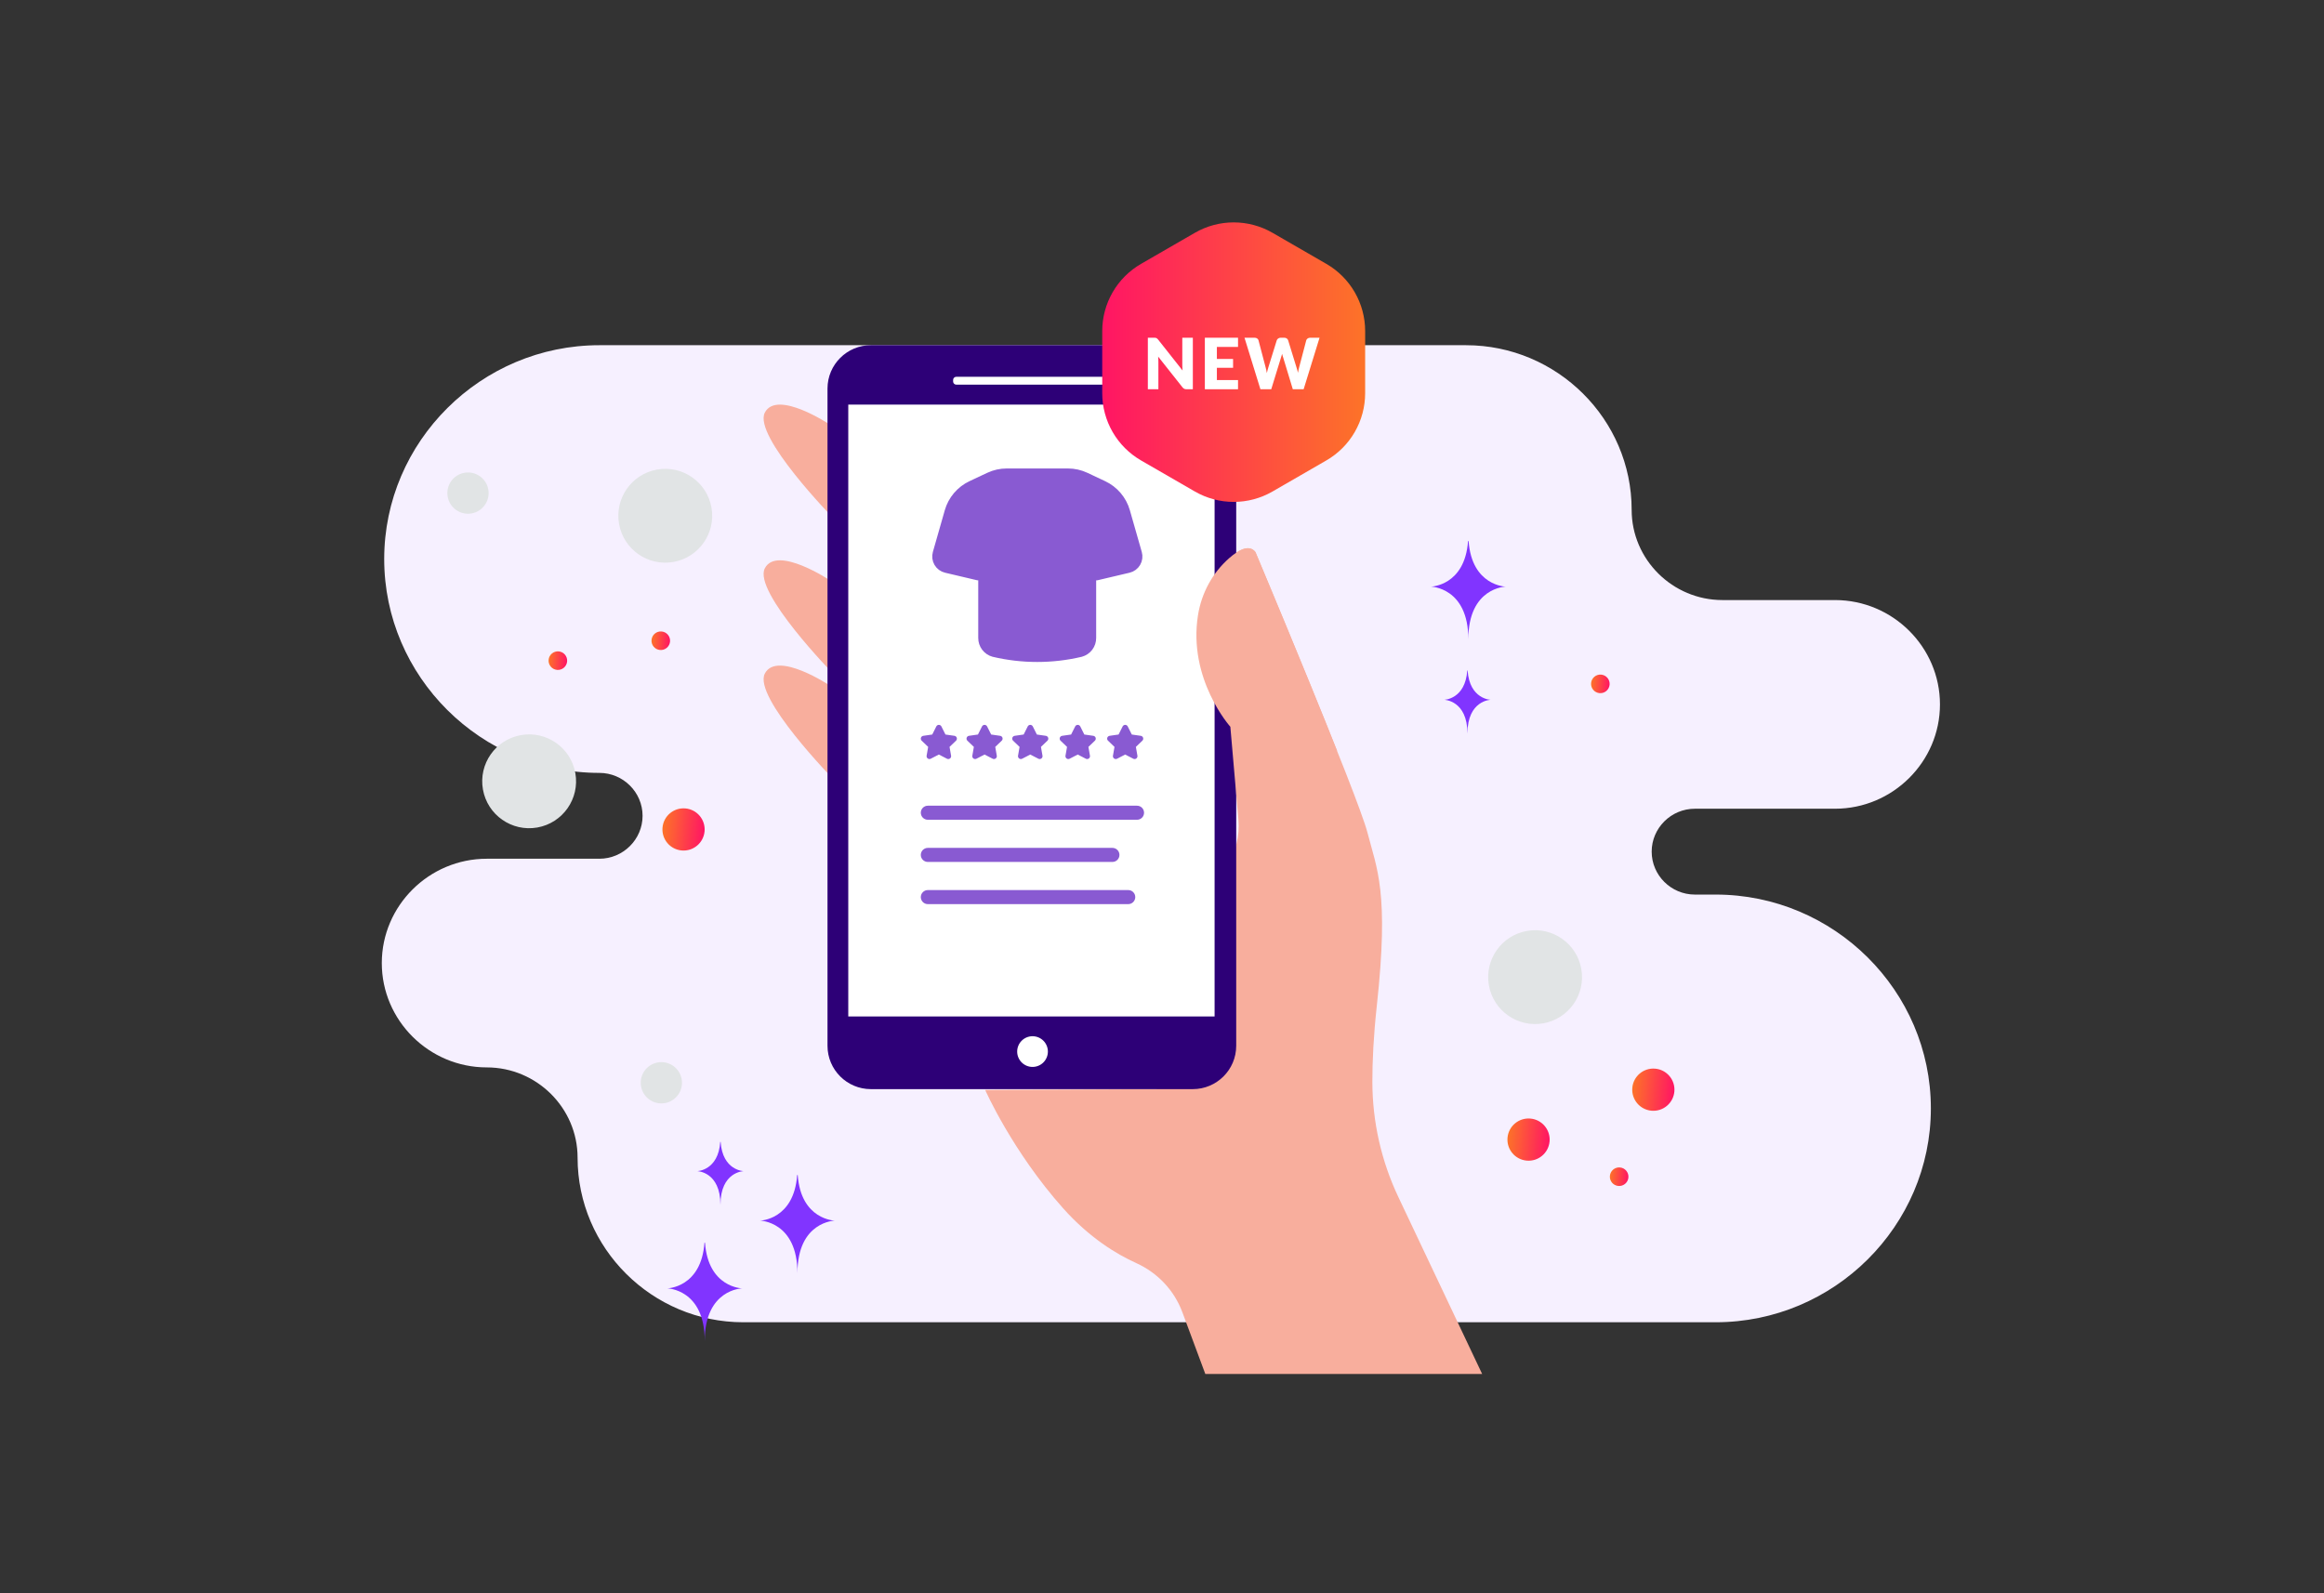<svg width="700" height="480" viewBox="0 0 700 480" fill="none" xmlns="http://www.w3.org/2000/svg">
<rect x="0" y="0" width="700" height="480" fill="#333333" stroke="none"/>
<path fill-rule="evenodd" clip-rule="evenodd" d="M180.538 104C144.887 104 115.724 132.988 115.724 168.424C115.724 203.86 144.887 232.848 180.538 232.848C187.69 232.848 193.547 238.67 193.547 245.779C193.547 252.887 187.69 258.709 180.538 258.709H146.623C129.231 258.709 115 272.855 115 290.142C115 307.429 129.231 321.574 146.623 321.574C161.664 321.574 173.971 333.808 173.971 348.758C173.971 376.036 196.424 398.354 223.867 398.354H516.772C552.422 398.354 581.586 369.366 581.586 333.93C581.586 298.494 552.422 269.506 516.772 269.506H510.502C503.35 269.506 497.493 263.691 497.493 256.575C497.493 249.466 503.343 243.644 510.502 243.644H552.704C570.096 243.644 584.326 229.499 584.326 212.212C584.326 194.947 570.131 180.816 552.769 180.779H518.811C503.77 180.779 491.462 168.546 491.462 153.596C491.462 126.318 469.009 104 441.566 104H180.538Z" fill="#F6F0FF"/>
<path d="M446.427 413.929H363.045L356.128 395.322C353.677 388.732 348.664 383.432 342.253 380.533C336.214 377.804 328.087 372.846 320.209 364.011C304.878 346.816 296.742 328.37 296.742 328.37L348.417 328.117C348.417 328.117 343.766 299.234 369.449 260.877C372.192 256.767 373.452 251.845 373.02 246.923L370.585 218.947C370.585 218.947 353.132 199.458 363.84 175.281C363.84 175.281 374.078 161.117 378.141 166.301C378.141 166.301 409.07 239.894 411.886 250.837C414.701 261.779 418.457 268.658 414.701 303.048C413.708 312.153 413.35 319.744 413.362 325.989C413.389 337.974 416.064 349.806 421.195 360.637L446.427 413.929Z" fill="#F8AE9D"/>
<path d="M245.728 207.306C244.654 206.934 243.588 206.539 242.529 206.124L242.841 205.336C243.86 205.737 244.925 206.13 246.006 206.507L245.728 207.306Z" fill="#31446C"/>
<path d="M250.009 127.946C250.009 127.946 234.021 117.258 230.372 124.3C226.722 131.341 251.142 156.256 251.142 156.256L250.009 127.946ZM250.01 174.855C250.01 174.855 234.022 164.169 230.372 171.209C226.722 178.25 251.143 203.165 251.143 203.165L250.01 174.855ZM250.01 206.569C250.01 206.569 234.022 195.882 230.372 202.923C226.722 209.964 251.143 234.879 251.143 234.879L250.01 206.569Z" fill="#F8AE9D"/>
<path d="M262.323 104H359.278C366.498 104 372.353 109.847 372.353 117.064V315.056C372.353 322.33 366.437 328.12 359.278 328.12H262.323C255.104 328.12 249.248 322.274 249.248 315.056V117.062C249.248 109.782 255.172 104 262.323 104Z" fill="#2D0077"/>
<path d="M255.504 121.899H365.842V306.236H255.504V121.899ZM288.033 115.879H333.388C333.64 115.879 333.882 115.779 334.06 115.601C334.238 115.423 334.338 115.182 334.338 114.93V114.465C334.338 114.213 334.238 113.972 334.06 113.794C333.882 113.616 333.64 113.516 333.388 113.516H288.033C287.509 113.516 287.083 113.942 287.083 114.465V114.93C287.083 115.453 287.509 115.879 288.033 115.879Z" fill="white"/>
<path d="M374.548 235.832C374.548 235.832 373.882 238.305 372.375 239.525L370.586 218.95C370.586 218.95 357.747 204.613 360.849 185.279C361.911 178.66 365.206 172.569 370.244 168.144C373.121 165.617 376.281 163.928 378.141 166.306C378.141 166.306 392.687 200.914 402.735 226.192L374.548 235.832Z" fill="#F8AE9D"/>
<path d="M306.379 316.805C306.379 318.032 306.866 319.208 307.734 320.075C308.601 320.943 309.777 321.43 311.004 321.43C312.231 321.43 313.407 320.943 314.275 320.075C315.142 319.208 315.629 318.032 315.629 316.805C315.629 315.578 315.142 314.402 314.275 313.534C313.407 312.667 312.231 312.18 311.004 312.18C309.777 312.18 308.601 312.667 307.734 313.534C306.866 314.402 306.379 315.578 306.379 316.805Z" fill="white"/>
<path fill-rule="evenodd" clip-rule="evenodd" d="M280.346 228.579C280.204 228.653 280.043 228.686 279.884 228.674C279.724 228.662 279.57 228.606 279.441 228.511C279.311 228.416 279.211 228.287 279.152 228.138C279.092 227.989 279.075 227.826 279.104 227.668L279.566 225.015L277.617 223.148C277.501 223.036 277.418 222.894 277.378 222.738C277.338 222.582 277.343 222.417 277.393 222.264C277.442 222.11 277.534 221.974 277.657 221.87C277.781 221.766 277.931 221.699 278.091 221.677L280.796 221.29L282.018 218.853C282.089 218.709 282.198 218.589 282.334 218.504C282.47 218.42 282.627 218.375 282.787 218.375C282.947 218.375 283.104 218.42 283.24 218.504C283.376 218.589 283.485 218.709 283.556 218.853L284.778 221.29L287.483 221.677C287.643 221.699 287.793 221.766 287.917 221.87C288.04 221.973 288.132 222.11 288.182 222.263C288.231 222.417 288.236 222.582 288.196 222.738C288.157 222.894 288.073 223.036 287.957 223.148L286.007 225.015L286.47 227.669C286.498 227.827 286.482 227.989 286.422 228.138C286.363 228.287 286.262 228.416 286.133 228.511C286.004 228.606 285.85 228.663 285.69 228.675C285.53 228.687 285.37 228.654 285.228 228.58L282.787 227.318L280.346 228.579ZM294.112 228.579C293.97 228.653 293.81 228.686 293.65 228.674C293.49 228.662 293.337 228.606 293.207 228.511C293.078 228.416 292.978 228.287 292.918 228.138C292.859 227.989 292.842 227.826 292.87 227.668L293.333 225.015L291.384 223.148C291.267 223.036 291.184 222.894 291.145 222.738C291.105 222.582 291.11 222.417 291.159 222.264C291.209 222.11 291.3 221.974 291.424 221.87C291.547 221.766 291.697 221.699 291.857 221.677L294.563 221.29L295.784 218.853C295.855 218.709 295.965 218.589 296.101 218.504C296.237 218.42 296.393 218.375 296.553 218.375C296.713 218.375 296.87 218.42 297.006 218.504C297.142 218.589 297.252 218.709 297.323 218.853L298.544 221.29L301.25 221.677C301.41 221.699 301.56 221.766 301.683 221.87C301.807 221.973 301.899 222.11 301.948 222.263C301.998 222.417 302.003 222.582 301.963 222.738C301.923 222.894 301.84 223.036 301.723 223.148L299.774 225.015L300.237 227.669C300.265 227.827 300.248 227.989 300.189 228.138C300.129 228.287 300.029 228.416 299.9 228.511C299.77 228.606 299.617 228.663 299.457 228.675C299.297 228.687 299.137 228.654 298.995 228.58L296.553 227.318L294.112 228.579ZM307.879 228.579C307.737 228.653 307.577 228.686 307.417 228.674C307.257 228.662 307.103 228.606 306.974 228.511C306.845 228.416 306.744 228.287 306.685 228.138C306.625 227.989 306.608 227.826 306.637 227.668L307.099 225.015L305.15 223.148C305.034 223.036 304.951 222.894 304.911 222.738C304.871 222.582 304.877 222.417 304.926 222.264C304.975 222.11 305.067 221.974 305.19 221.87C305.314 221.766 305.464 221.699 305.624 221.677L308.329 221.29L309.551 218.853C309.622 218.709 309.731 218.589 309.867 218.504C310.003 218.42 310.16 218.375 310.32 218.375C310.48 218.375 310.637 218.42 310.773 218.504C310.909 218.589 311.018 218.709 311.089 218.853L312.311 221.29L315.016 221.677C315.176 221.699 315.326 221.766 315.45 221.87C315.574 221.973 315.665 222.11 315.715 222.263C315.764 222.417 315.769 222.582 315.729 222.738C315.69 222.894 315.607 223.036 315.49 223.148L313.541 225.015L314.003 227.669C314.032 227.827 314.015 227.989 313.955 228.138C313.896 228.287 313.796 228.416 313.666 228.511C313.537 228.606 313.383 228.663 313.223 228.675C313.063 228.687 312.903 228.654 312.761 228.58L310.32 227.318L307.879 228.579ZM322.175 228.579C322.033 228.653 321.873 228.686 321.713 228.674C321.553 228.662 321.399 228.606 321.27 228.511C321.141 228.416 321.04 228.287 320.981 228.138C320.921 227.989 320.905 227.826 320.933 227.668L321.395 225.015L319.446 223.148C319.33 223.036 319.247 222.894 319.207 222.738C319.167 222.582 319.173 222.417 319.222 222.264C319.271 222.11 319.363 221.974 319.486 221.87C319.61 221.766 319.76 221.699 319.92 221.677L322.625 221.29L323.847 218.853C323.918 218.709 324.027 218.589 324.163 218.504C324.299 218.42 324.456 218.375 324.616 218.375C324.776 218.375 324.933 218.42 325.069 218.504C325.205 218.589 325.314 218.709 325.385 218.853L326.607 221.29L329.312 221.677C329.472 221.699 329.623 221.766 329.746 221.87C329.87 221.973 329.961 222.11 330.011 222.263C330.06 222.417 330.065 222.582 330.026 222.738C329.986 222.894 329.903 223.036 329.786 223.148L327.837 225.015L328.299 227.669C328.328 227.827 328.311 227.989 328.251 228.138C328.192 228.287 328.092 228.416 327.962 228.511C327.833 228.606 327.679 228.663 327.519 228.675C327.36 228.687 327.199 228.654 327.057 228.58L324.616 227.318L322.175 228.579ZM336.471 228.579C336.329 228.653 336.169 228.686 336.009 228.674C335.849 228.662 335.695 228.606 335.566 228.511C335.437 228.416 335.336 228.287 335.277 228.138C335.217 227.989 335.201 227.826 335.229 227.668L335.692 225.015L333.743 223.148C333.626 223.036 333.543 222.894 333.503 222.738C333.463 222.582 333.469 222.417 333.518 222.264C333.567 222.11 333.659 221.974 333.783 221.87C333.906 221.766 334.056 221.699 334.216 221.677L336.922 221.29L338.143 218.853C338.214 218.709 338.323 218.589 338.459 218.504C338.595 218.42 338.752 218.375 338.912 218.375C339.072 218.375 339.229 218.42 339.365 218.504C339.501 218.589 339.61 218.709 339.681 218.853L340.903 221.29L343.608 221.677C343.768 221.699 343.919 221.766 344.042 221.87C344.166 221.973 344.257 222.11 344.307 222.263C344.356 222.417 344.361 222.582 344.322 222.738C344.282 222.894 344.199 223.036 344.082 223.148L342.133 225.015L342.595 227.669C342.624 227.827 342.607 227.989 342.547 228.138C342.488 228.287 342.388 228.416 342.258 228.511C342.129 228.606 341.975 228.663 341.816 228.675C341.656 228.687 341.495 228.654 341.353 228.58L338.912 227.318L336.471 228.579Z" fill="#895AD2"/>
<path fill-rule="evenodd" clip-rule="evenodd" d="M330.171 166.869V192.157C330.185 193.449 329.771 194.71 328.992 195.742C328.214 196.773 327.115 197.518 325.869 197.859C317.019 199.953 307.803 199.953 298.953 197.859C297.707 197.518 296.608 196.773 295.83 195.742C295.051 194.71 294.636 193.449 294.651 192.157V166.869" fill="#895AD2"/>
<path fill-rule="evenodd" clip-rule="evenodd" d="M330.218 172.788L339.765 170.539C340.155 170.447 340.522 170.277 340.844 170.039C341.166 169.801 341.436 169.501 341.639 169.155C341.841 168.81 341.972 168.427 342.022 168.03C342.073 167.633 342.042 167.23 341.932 166.845L338.342 154.278C337.878 152.654 337.072 151.148 335.978 149.861C334.884 148.575 333.528 147.537 332 146.818L326.682 144.315C325.105 143.572 323.383 143.188 321.64 143.188H303.254C301.511 143.188 299.789 143.572 298.212 144.315L292.894 146.818C291.366 147.537 290.01 148.575 288.916 149.861C287.822 151.148 287.016 152.654 286.552 154.278L282.962 166.845C282.852 167.23 282.821 167.633 282.871 168.03C282.922 168.428 283.052 168.81 283.255 169.156C283.457 169.501 283.728 169.802 284.05 170.039C284.372 170.277 284.739 170.447 285.129 170.539L294.675 172.788" fill="#895AD2"/>
<path d="M330.218 172.788L339.765 170.539C340.155 170.447 340.522 170.277 340.844 170.039C341.166 169.801 341.436 169.501 341.639 169.155C341.841 168.81 341.972 168.427 342.022 168.03C342.073 167.633 342.042 167.23 341.932 166.845L338.342 154.278C337.878 152.654 337.072 151.148 335.978 149.861C334.884 148.575 333.528 147.537 332 146.818L326.682 144.315C325.105 143.572 323.383 143.188 321.64 143.188H303.254C301.511 143.188 299.789 143.572 298.212 144.315L292.894 146.818C291.366 147.537 290.01 148.575 288.916 149.861C287.822 151.148 287.016 152.654 286.552 154.278L282.962 166.845C282.852 167.23 282.821 167.633 282.871 168.03C282.922 168.428 283.052 168.81 283.255 169.156C283.457 169.501 283.728 169.802 284.05 170.039C284.372 170.277 284.739 170.447 285.129 170.539L294.675 172.788" stroke="#895AD2" stroke-width="4.109" stroke-linecap="round" stroke-linejoin="round"/>
<path d="M279.47 268.148H339.831C341.001 268.148 341.949 269.097 341.949 270.266C341.949 271.436 341.001 272.384 339.831 272.384H279.47C278.301 272.384 277.352 271.436 277.352 270.266C277.352 269.097 278.301 268.148 279.47 268.148Z" fill="#895AD2"/>
<path d="M279.468 255.439H335.064C336.233 255.439 337.182 256.388 337.182 257.557C337.182 258.727 336.233 259.675 335.064 259.675H279.468C278.298 259.675 277.35 258.727 277.35 257.557C277.35 256.388 278.298 255.439 279.468 255.439Z" fill="#895AD2"/>
<path d="M279.469 242.732H342.478C343.647 242.732 344.596 243.681 344.596 244.85C344.596 246.02 343.647 246.968 342.478 246.968H279.469C278.3 246.968 277.351 246.02 277.351 244.85C277.351 243.681 278.3 242.732 279.469 242.732Z" fill="#895AD2"/>
<path d="M359.907 70.132C363.461 68.08 367.492 67 371.596 67C375.699 67 379.73 68.08 383.284 70.132L399.503 79.496C403.056 81.547 406.008 84.498 408.059 88.052C410.111 91.606 411.191 95.637 411.191 99.74V118.468C411.191 122.572 410.111 126.603 408.059 130.157C406.008 133.71 403.057 136.661 399.503 138.713L383.284 148.077C379.73 150.129 375.699 151.209 371.596 151.209C367.492 151.209 363.461 150.129 359.907 148.077L343.688 138.713C340.135 136.661 337.184 133.71 335.132 130.157C333.08 126.603 332 122.572 332 118.468V99.74C332 95.637 333.08 91.606 335.132 88.052C337.184 84.498 340.135 81.547 343.688 79.496L359.907 70.132Z" fill="url(#paint0_linear_637_3292)"/>
<path d="M347.635 101.748C347.791 101.748 347.922 101.755 348.029 101.769C348.135 101.784 348.231 101.812 348.316 101.855C348.402 101.89 348.483 101.943 348.561 102.014C348.64 102.085 348.728 102.181 348.828 102.302L356.2 111.624C356.171 111.325 356.15 111.038 356.136 110.761C356.122 110.477 356.115 110.21 356.115 109.962V101.748H359.289V117.27H357.414C357.137 117.27 356.903 117.227 356.711 117.142C356.519 117.057 356.335 116.901 356.157 116.673L348.838 107.426C348.86 107.696 348.877 107.962 348.892 108.225C348.906 108.481 348.913 108.722 348.913 108.95V117.27H345.738V101.748H347.635Z" fill="white"/>
<path d="M372.901 101.748V104.518H366.53V108.14H371.41V110.803H366.53V114.5H372.901V117.27H362.908V101.748H372.901Z" fill="white"/>
<path d="M374.849 101.748H377.875C378.187 101.748 378.446 101.819 378.652 101.961C378.865 102.103 379.004 102.291 379.068 102.526L381.198 110.622C381.269 110.885 381.34 111.166 381.411 111.464C381.483 111.762 381.536 112.075 381.571 112.401C381.642 112.067 381.72 111.755 381.806 111.464C381.891 111.166 381.973 110.885 382.051 110.622L384.565 102.526C384.629 102.327 384.764 102.149 384.97 101.993C385.183 101.83 385.438 101.748 385.737 101.748H386.802C387.115 101.748 387.37 101.819 387.569 101.961C387.775 102.096 387.917 102.284 387.995 102.526L390.488 110.622C390.566 110.871 390.648 111.137 390.733 111.421C390.818 111.698 390.893 111.996 390.957 112.316C391.014 112.004 391.07 111.705 391.127 111.421C391.191 111.137 391.255 110.871 391.319 110.622L393.45 102.526C393.506 102.32 393.641 102.139 393.854 101.982C394.068 101.826 394.323 101.748 394.622 101.748H397.455L392.661 117.27H389.401L386.482 107.65C386.433 107.501 386.379 107.337 386.323 107.16C386.273 106.982 386.223 106.794 386.173 106.595C386.124 106.794 386.071 106.982 386.014 107.16C385.964 107.337 385.914 107.501 385.865 107.65L382.903 117.27H379.643L374.849 101.748Z" fill="white"/>
<path d="M487.451 357.292C485.911 357.158 484.771 355.801 484.905 354.261C485.039 352.721 486.396 351.581 487.936 351.715C489.476 351.849 490.616 353.205 490.482 354.746C490.348 356.286 488.991 357.426 487.451 357.292Z" fill="url(#paint1_linear_637_3292)"/>
<path d="M198.789 195.819C197.249 195.685 196.109 194.328 196.243 192.788C196.377 191.248 197.734 190.108 199.274 190.242C200.814 190.376 201.954 191.733 201.82 193.273C201.686 194.813 200.329 195.953 198.789 195.819Z" fill="url(#paint2_linear_637_3292)"/>
<path d="M481.789 208.819C480.249 208.685 479.109 207.328 479.243 205.788C479.377 204.248 480.734 203.108 482.274 203.242C483.814 203.376 484.954 204.733 484.82 206.273C484.686 207.813 483.329 208.953 481.789 208.819Z" fill="url(#paint3_linear_637_3292)"/>
<path d="M167.789 201.819C166.249 201.685 165.109 200.328 165.243 198.788C165.377 197.248 166.734 196.108 168.274 196.242C169.814 196.376 170.954 197.733 170.82 199.273C170.686 200.813 169.329 201.953 167.789 201.819Z" fill="url(#paint4_linear_637_3292)"/>
<path d="M459.854 349.657C456.356 349.353 453.766 346.27 454.07 342.771C454.374 339.272 457.457 336.682 460.956 336.986C464.455 337.291 467.044 340.373 466.74 343.872C466.436 347.371 463.353 349.961 459.854 349.657Z" fill="url(#paint5_linear_637_3292)"/>
<path d="M497.442 334.622C493.943 334.317 491.354 331.235 491.658 327.736C491.962 324.237 495.045 321.647 498.544 321.951C502.043 322.255 504.632 325.338 504.328 328.837C504.024 332.336 500.941 334.926 497.442 334.622Z" fill="url(#paint6_linear_637_3292)"/>
<path d="M205.335 256.221C201.836 255.917 199.246 252.834 199.55 249.335C199.855 245.836 202.937 243.247 206.436 243.551C209.935 243.855 212.525 246.938 212.221 250.437C211.917 253.936 208.834 256.525 205.335 256.221Z" fill="url(#paint7_linear_637_3292)"/>
<path d="M476.299 291.918C477.659 299.605 472.53 306.939 464.843 308.299C457.156 309.658 449.822 304.529 448.462 296.842C447.102 289.155 452.231 281.821 459.918 280.462C467.605 279.102 474.939 284.231 476.299 291.918Z" fill="#E1E4E5"/>
<path d="M173.299 232.918C174.659 240.605 169.53 247.939 161.843 249.299C154.156 250.658 146.822 245.529 145.462 237.842C144.102 230.155 149.231 222.821 156.918 221.462C164.605 220.102 171.939 225.231 173.299 232.918Z" fill="#E1E4E5"/>
<path d="M214.299 152.918C215.659 160.605 210.53 167.939 202.843 169.299C195.156 170.658 187.822 165.529 186.462 157.842C185.102 150.155 190.231 142.821 197.918 141.462C205.605 140.102 212.939 145.231 214.299 152.918Z" fill="#E1E4E5"/>
<path d="M147.083 147.473C147.681 150.854 145.425 154.079 142.045 154.677C138.664 155.275 135.439 153.019 134.841 149.639C134.243 146.258 136.498 143.033 139.879 142.435C143.26 141.837 146.485 144.092 147.083 147.473Z" fill="#E1E4E5"/>
<path d="M205.325 325.122C205.923 328.502 203.667 331.727 200.287 332.326C196.906 332.924 193.681 330.668 193.083 327.287C192.485 323.907 194.741 320.681 198.121 320.083C201.502 319.485 204.727 321.741 205.325 325.122Z" fill="#E1E4E5"/>
<path d="M240.274 354H240.11C239.14 367.528 228.924 367.736 228.924 367.736C228.924 367.736 240.194 367.952 240.194 383.583C240.194 367.952 251.463 367.736 251.463 367.736C251.463 367.736 241.243 367.528 240.274 354Z" fill="#8134FF"/>
<path d="M442.35 163H442.186C441.216 176.528 431 176.736 431 176.736C431 176.736 442.27 176.952 442.27 192.583C442.27 176.952 453.54 176.736 453.54 176.736C453.54 176.736 443.319 176.528 442.35 163Z" fill="#8134FF"/>
<path d="M217.05 344H216.948C216.345 352.688 210 352.822 210 352.822C210 352.822 217 352.961 217 363C217 352.961 224 352.822 224 352.822C224 352.822 217.652 352.688 217.05 344Z" fill="#8134FF"/>
<path d="M442.05 202H441.948C441.345 210.688 435 210.822 435 210.822C435 210.822 442 210.961 442 221C442 210.961 449 210.822 449 210.822C449 210.822 442.652 210.688 442.05 202Z" fill="#8134FF"/>
<path d="M212.35 374.406H212.186C211.216 387.934 201 388.143 201 388.143C201 388.143 212.27 388.359 212.27 403.99C212.27 388.359 223.54 388.143 223.54 388.143C223.54 388.143 213.319 387.934 212.35 374.406Z" fill="#8134FF"/>
<defs>
<linearGradient id="paint0_linear_637_3292" x1="332" y1="109.105" x2="411.191" y2="109.105" gradientUnits="userSpaceOnUse">
<stop stop-color="#FF1564"/>
<stop offset="1" stop-color="#FD7328"/>
</linearGradient>
<linearGradient id="paint1_linear_637_3292" x1="490.482" y1="354.746" x2="484.905" y2="354.261" gradientUnits="userSpaceOnUse">
<stop stop-color="#FF1564"/>
<stop offset="1" stop-color="#FD7328"/>
</linearGradient>
<linearGradient id="paint2_linear_637_3292" x1="201.82" y1="193.273" x2="196.243" y2="192.788" gradientUnits="userSpaceOnUse">
<stop stop-color="#FF1564"/>
<stop offset="1" stop-color="#FD7328"/>
</linearGradient>
<linearGradient id="paint3_linear_637_3292" x1="484.82" y1="206.273" x2="479.243" y2="205.788" gradientUnits="userSpaceOnUse">
<stop stop-color="#FF1564"/>
<stop offset="1" stop-color="#FD7328"/>
</linearGradient>
<linearGradient id="paint4_linear_637_3292" x1="170.82" y1="199.273" x2="165.243" y2="198.788" gradientUnits="userSpaceOnUse">
<stop stop-color="#FF1564"/>
<stop offset="1" stop-color="#FD7328"/>
</linearGradient>
<linearGradient id="paint5_linear_637_3292" x1="466.74" y1="343.872" x2="454.07" y2="342.771" gradientUnits="userSpaceOnUse">
<stop stop-color="#FF1564"/>
<stop offset="1" stop-color="#FD7328"/>
</linearGradient>
<linearGradient id="paint6_linear_637_3292" x1="504.328" y1="328.837" x2="491.658" y2="327.736" gradientUnits="userSpaceOnUse">
<stop stop-color="#FF1564"/>
<stop offset="1" stop-color="#FD7328"/>
</linearGradient>
<linearGradient id="paint7_linear_637_3292" x1="212.221" y1="250.437" x2="199.55" y2="249.335" gradientUnits="userSpaceOnUse">
<stop stop-color="#FF1564"/>
<stop offset="1" stop-color="#FD7328"/>
</linearGradient>
</defs>
</svg>
